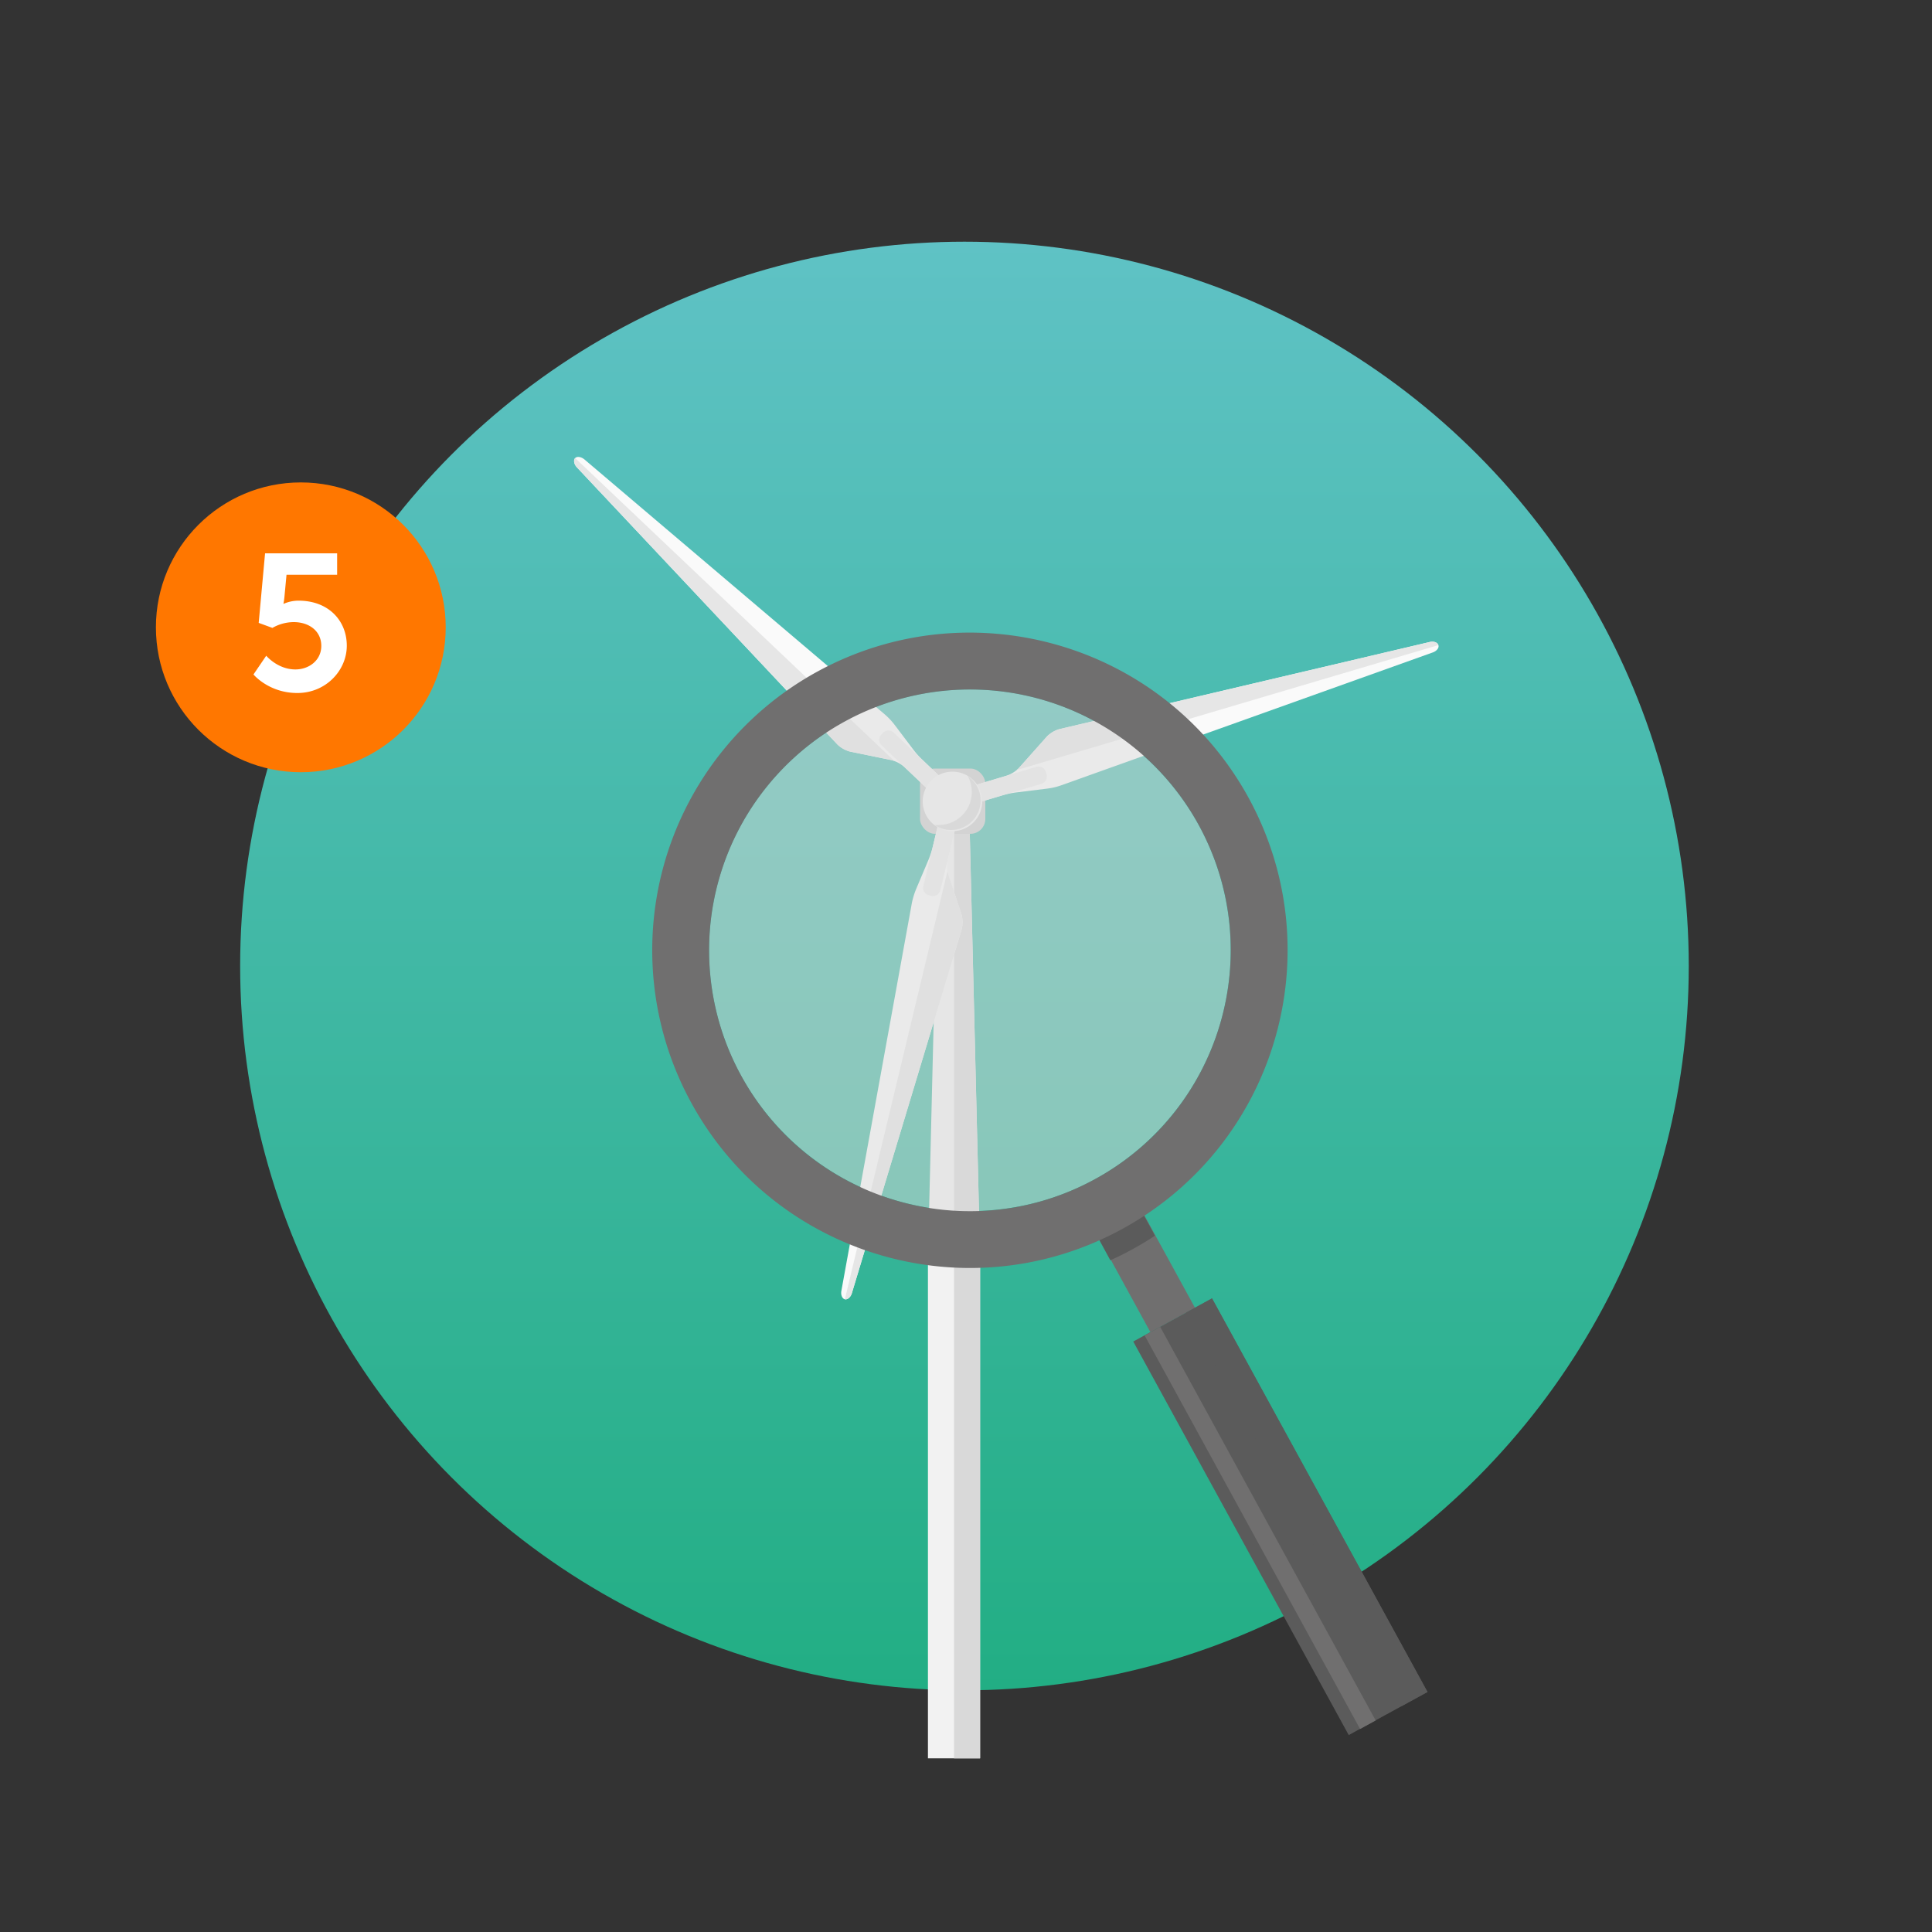 <svg xmlns="http://www.w3.org/2000/svg" xmlns:xlink="http://www.w3.org/1999/xlink" viewBox="0 0 1000 1000"><rect x="0" y="0" width="1000" height="1000" fill="#333333" stroke="none"/><defs><style>.cls-1{fill:url(#Naamloos_verloop_5);}.cls-2{fill:#f70;}.cls-3{fill:#fff;}.cls-4{fill:#f2f2f2;}.cls-5{fill:#d9d9d9;}.cls-6{fill:#ccc;}.cls-7{fill:#fafafa;}.cls-8{fill:#ededed;}.cls-9{fill:#e6e6e6;}.cls-10{fill:#706f6f;}.cls-11{fill:#5b5b5b;}.cls-12{opacity:0.5;}.cls-13{fill:#dadada;}.cls-14{fill:none;}</style><linearGradient id="Naamloos_verloop_5" x1="-3558.03" y1="-3697.46" x2="-2808.31" y2="-3697.46" gradientTransform="translate(-3198.2 3683.2) rotate(90)" gradientUnits="userSpaceOnUse"><stop offset="0" stop-color="#5fc2c5"/><stop offset="1" stop-color="#22ae84"/></linearGradient></defs><g id="Laag_3" data-name="Laag 3"><circle class="cls-1" cx="499.2" cy="500" r="374.9"/><circle class="cls-2" cx="155.7" cy="324.7" r="75"/><path class="cls-3" d="M137.8,339.4s5.9,7.1,15.1,7.1c6.9,0,13.4-4.6,13.4-12.2S160.1,322,152,322a22.4,22.4,0,0,0-11,3l-7.1-2.6,3.3-36h37.3v11.1H148.3l-1.1,11.7c-.2,1.9-.5,3.3-.5,3.3h.2a19.2,19.2,0,0,1,7.6-1.6c15.7,0,25,10.5,25,23.3s-10.8,24.5-25.6,24.5-22.7-9.6-22.7-9.6Z"/><polygon class="cls-4" points="501.9 429.1 485.7 429.1 480.3 650.7 480.3 910.1 507.3 910.1 507.3 650.7 501.9 429.1"/><path class="cls-5" d="M507.3,650.7l-5.4-221.6h-8.1v481h13.5Z"/><rect class="cls-6" x="476.2" y="397.8" width="33.8" height="33.78" rx="7.7"/><path class="cls-7" d="M489.9,405.2l-12.1-11.6a41.3,41.3,0,0,1-5.2-5.8l-9.3-12.3a35.8,35.8,0,0,0-5.3-5.7l-155.5-132c-1.7-1.4-3.8-1.7-4.8-.7s-.6,3.2.9,4.8L433.4,385.3a15.1,15.1,0,0,0,6.5,3.7l21.4,4.4a17.2,17.2,0,0,1,6.7,3.5l15.7,14.9Z"/><path class="cls-8" d="M456.1,380.3l.9-1a4,4,0,0,1,5.6-.1l27.3,26-6.2,6.6-27.4-26A3.9,3.9,0,0,1,456.1,380.3Z"/><path class="cls-9" d="M439.9,389l21.4,4.4,1.6.5L297.7,237.1c-1,1.1-.6,3.2.9,4.8L433.4,385.3A15.1,15.1,0,0,0,439.9,389Z"/><path class="cls-7" d="M502.9,416.4l16-4.8a49.9,49.9,0,0,1,7.7-1.5l15.3-1.9a33.6,33.6,0,0,0,7.6-1.8l192.1-68.7c2-.7,3.4-2.4,2.9-3.8s-2.4-2.1-4.5-1.6L548.3,377.4a15,15,0,0,0-6.4,3.8l-14.5,16.3a16.5,16.5,0,0,1-6.4,4l-20.7,6.2Z"/><path class="cls-8" d="M541.3,399.6l.4,1.2a4,4,0,0,1-2.6,4.9l-36.2,10.7-2.6-8.7,36.2-10.8A3.9,3.9,0,0,1,541.3,399.6Z"/><path class="cls-9" d="M541.9,381.2l-14.5,16.3a6.9,6.9,0,0,1-1.3,1.1l218.4-64.7c-.4-1.4-2.4-2.1-4.5-1.6L548.3,377.4A15,15,0,0,0,541.9,381.2Z"/><path class="cls-7" d="M486.7,422l-3.9,16.3a49.6,49.6,0,0,1-2.5,7.4l-6,14.2a39.6,39.6,0,0,0-2.3,7.4L435.5,668.1c-.4,2.1.4,4.1,1.8,4.4s3-1.1,3.6-3.1l56.9-188.5a15.9,15.9,0,0,0-.1-7.5l-6.9-20.8a15.8,15.8,0,0,1-.3-7.5l5.1-21Z"/><path class="cls-8" d="M482,463.7l-1.2-.3a3.9,3.9,0,0,1-2.9-4.7l8.8-36.7,8.9,2.1-8.9,36.7A3.9,3.9,0,0,1,482,463.7Z"/><path class="cls-9" d="M497.7,473.4l-6.9-20.8c-.1-.4-.3-1-.4-1.6L437.3,672.5c1.4.3,3-1.1,3.6-3.1l56.9-188.5A15.9,15.9,0,0,0,497.7,473.4Z"/><path class="cls-4" d="M508.4,414.7a15.4,15.4,0,1,1-15.3-15.3A15.4,15.4,0,0,1,508.4,414.7Z"/><path class="cls-5" d="M500.8,401.5a17.2,17.2,0,0,1,2.2,8.4A17,17,0,0,1,486,427h-2.3a15.3,15.3,0,1,0,17.1-25.4Z"/><rect class="cls-10" x="574.9" y="610" width="26.3" height="78.41" transform="translate(-239.4 361.8) rotate(-28.7)"/><path class="cls-11" d="M597.8,639.6l-14.1-25.8c-3.6,2.4-7.4,4.7-11.3,6.9s-7.8,4-11.8,5.7l14.1,25.9a129.8,129.8,0,0,0,11.8-5.9C590.4,644.3,594.2,642,597.8,639.6Z"/><g class="cls-12"><circle class="cls-13" cx="502" cy="491.9" r="135" transform="translate(-200.8 499) rotate(-45)"/></g><circle class="cls-14" cx="502" cy="491.9" r="135" transform="translate(-200.8 499) rotate(-45)"/><circle class="cls-14" cx="502" cy="491.9" r="135" transform="translate(-200.8 499) rotate(-45)"/><path class="cls-10" d="M646.3,413c-43.6-79.7-143.5-108.9-223.2-65.4a164.4,164.4,0,0,0-65.3,223.2c43.5,79.6,143.4,108.9,223.1,65.3S689.8,492.7,646.3,413ZM566.8,610.3c-65.4,35.8-147.5,11.8-183.2-53.6A135,135,0,1,1,620.5,427.1C656.2,492.5,632.2,574.6,566.8,610.3Z"/><rect class="cls-11" x="639.3" y="669.3" width="46.5" height="232.24" transform="translate(-295.6 414.3) rotate(-28.7)"/><rect class="cls-10" x="647.5" y="675.1" width="9.2" height="232.24" transform="translate(-299.7 410) rotate(-28.7)"/><rect class="cls-11" x="668.6" y="661.8" width="15.3" height="232.24" transform="translate(-290.4 420) rotate(-28.7)"/></g></svg>